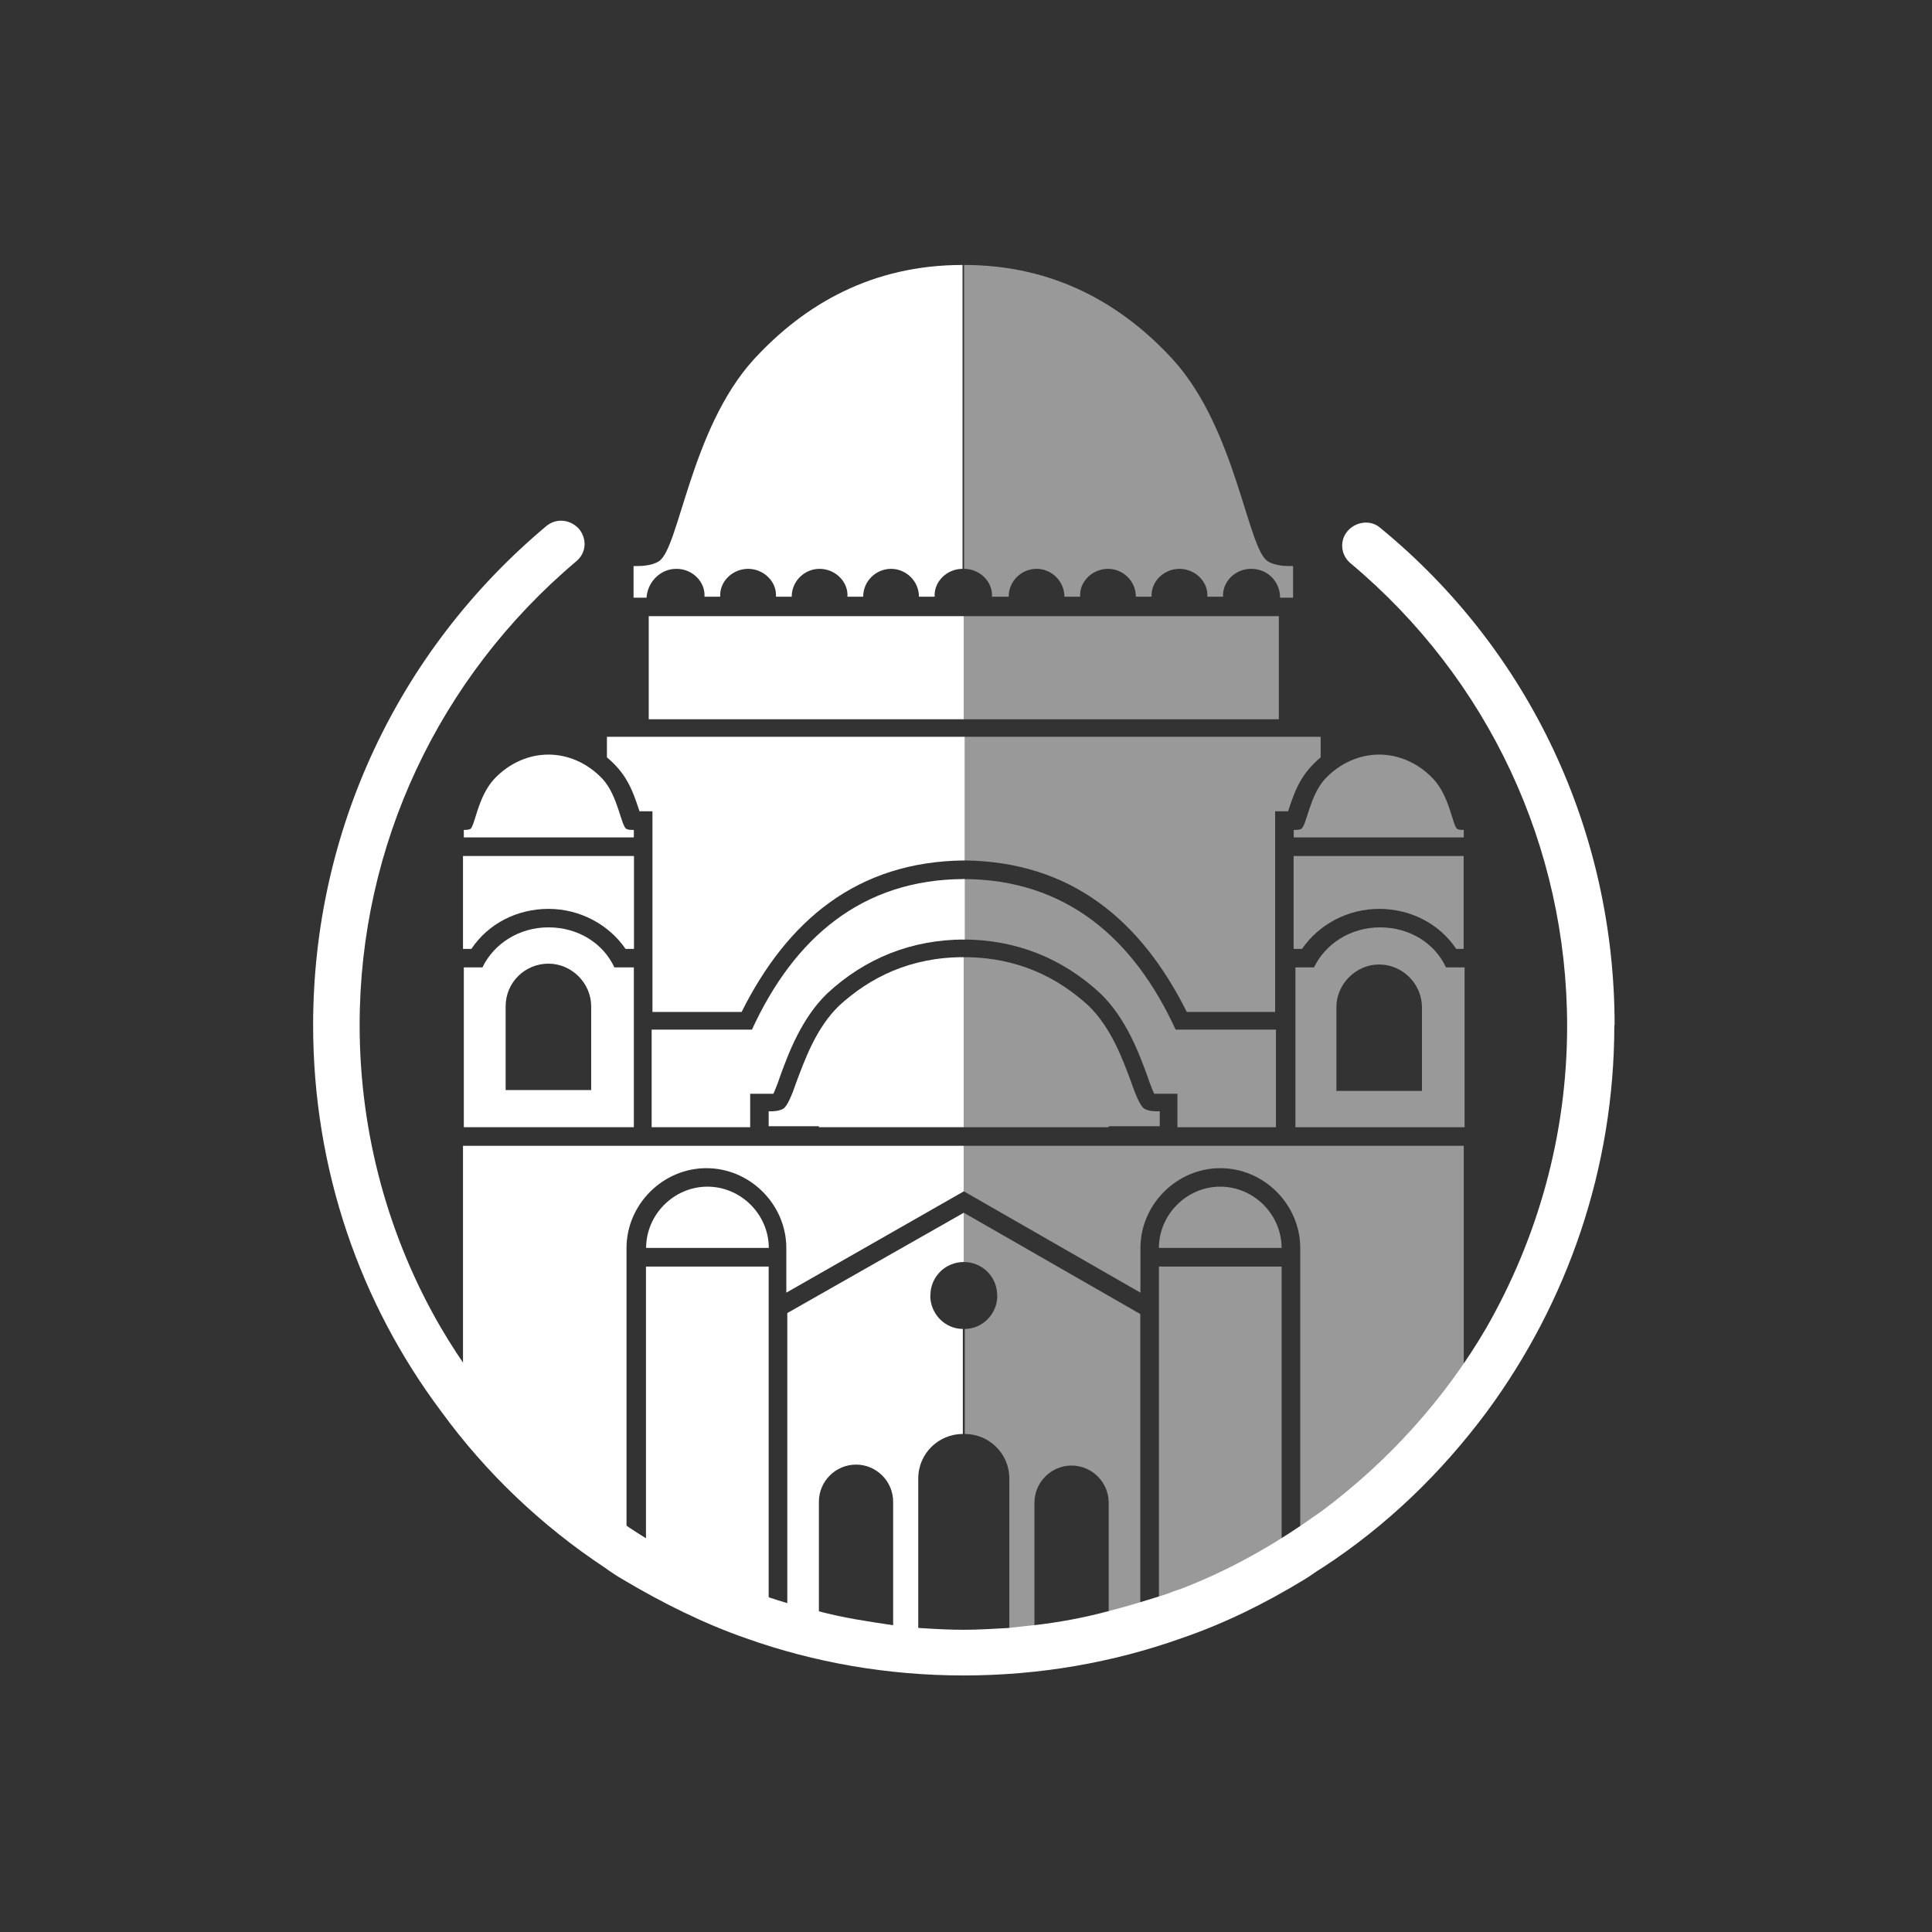 <?xml version="1.0" encoding="UTF-8"?><svg id="Layer_1" xmlns="http://www.w3.org/2000/svg" viewBox="0 0 140 140"><rect x="0" y="0" width="140" height="140" fill="#333333" stroke="none"/><defs><style>.cls-1{fill:#fff;}.cls-2{opacity:.5;}</style></defs><path class="cls-1" d="M116.98,74.28c0,10.44-3.43,20.13-9.23,28.01-3.3,4.44-7.27,8.28-11.92,11.31-.47,.27-.88,.61-1.35,.88-2.76,1.68-5.72,3.16-8.89,4.24-4.92,1.75-10.24,2.69-15.76,2.69s-10.84-.94-15.76-2.69c-3.1-1.08-6.06-2.56-8.89-4.24-.47-.27-.88-.54-1.35-.88-4.58-3.03-8.62-6.87-11.85-11.31-5.86-7.81-9.29-17.51-9.29-28.01,0-14.01,6.13-27.14,16.9-36.16,.74-.61,1.75-.47,2.36,.2,.61,.74,.54,1.75-.2,2.36-9.97,8.42-15.69,20.61-15.69,33.6,0,7.95,2.15,15.49,5.86,21.88,3.03,5.18,7.07,9.7,11.85,13.27,.47,.34,.88,.67,1.35,.94,2.76,1.89,5.72,3.43,8.89,4.71,.47,.2,.88,.34,1.35,.54,1.28,.47,2.63,.81,3.97,1.14,1.75,.47,3.57,.74,5.39,1.01,.61,.07,1.21,.13,1.89,.2,1.08,.07,2.15,.13,3.23,.13s2.15-.07,3.23-.13l1.82-.2c1.82-.2,3.64-.54,5.39-1.01,1.35-.34,2.63-.74,3.91-1.14,.47-.13,.88-.34,1.35-.47,3.16-1.21,6.13-2.83,8.89-4.71,.47-.34,.88-.61,1.35-.94,4.78-3.57,8.89-8.08,11.92-13.27,3.7-6.46,5.86-13.94,5.86-21.88,0-13-5.72-25.18-15.69-33.53-.74-.61-.81-1.68-.2-2.36s1.68-.81,2.36-.2c10.84,8.89,16.97,22.02,16.97,36.03Z"/><g><rect class="cls-1" x="47.01" y="44.65" width="22.83" height="7.47"/><path class="cls-1" d="M49.03,41.22c1.14,0,2.09,.94,2.02,2.02h1.14c-.07-1.08,.88-2.02,2.02-2.02s2.09,.94,2.02,2.02h1.14c0-1.14,.94-2.02,2.02-2.02,1.14,0,2.09,.94,2.02,2.02h1.14c0-1.14,.94-2.02,2.02-2.02s2.02,.88,2.02,2.02h1.14c-.07-1.08,.88-2.02,2.02-2.02V19.2c-6.53,0-11.45,2.83-15.15,6.87-4.58,5.05-5.39,13.74-6.87,14.61-.54,.34-1.35,.34-1.75,.34h-.07v2.29h.94c.07-1.14,1.01-2.09,2.15-2.09Z"/><path class="cls-1" d="M54.49,74.61h-7.27v7.07h7.14v-2.42h1.68c.13-.27,.34-.81,.47-1.21,.61-1.68,1.55-4.24,3.43-6.06,2.76-2.56,6.13-3.91,9.97-3.91h0v-4.38c-7.47,0-12.39,4.31-15.42,10.91Z"/><path class="cls-1" d="M59.34,81.68h10.5v-12.32c-3.91,0-6.8,1.48-9.02,3.5-1.68,1.62-2.49,3.91-3.1,5.52-.34,1.01-.67,1.75-.94,1.95-.34,.2-.74,.2-1.01,.2h-.07v1.08h3.64v.07Z"/><path class="cls-1" d="M43.98,53.4v1.48c1.35,1.14,1.82,2.22,2.36,3.91h.94v14.54h6.46c3.3-6.6,8.35-10.91,16.16-10.98v-8.96h-25.92Z"/><path class="cls-1" d="M51.26,85.99c-2.42,0-4.44,2.02-4.44,4.44h8.89c0-2.42-2.02-4.44-4.44-4.44Z"/><path class="cls-1" d="M69.84,86.33v-3.3H33.55v19.26c3.23,4.44,7.27,8.22,11.85,11.31v-23.16c0-3.16,2.63-5.79,5.79-5.79s5.79,2.63,5.79,5.79v3.23l12.86-7.34Z"/><path class="cls-1" d="M67.42,93.87c0-1.35,1.08-2.42,2.42-2.42v-3.57l-12.79,7.27v23.57h2.29v-9.9c0-1.48,1.21-2.69,2.69-2.69s2.69,1.21,2.69,2.69v9.9h1.82v-11.58c0-1.82,1.48-3.23,3.23-3.23h0v-7.61c-1.28,0-2.36-1.08-2.36-2.42Z"/><path class="cls-1" d="M45.87,60.14h0c-.13,0-.34,0-.47-.07-.4-.2-.61-2.42-1.75-3.64-1.08-1.14-2.49-1.75-3.91-1.75s-2.83,.61-3.91,1.75c-1.21,1.28-1.41,3.43-1.75,3.64-.13,.07-.34,.07-.47,.07v.54h12.32v-.54h-.07Z"/><path class="cls-1" d="M46.81,114.41c2.76,1.68,5.72,3.16,8.89,4.24v-26.87h-8.89v22.63Z"/><path class="cls-1" d="M45.87,70.1h-1.35c-.81-1.75-2.63-2.9-4.78-2.9s-3.97,1.21-4.78,2.9h-1.35v11.58h12.32v-11.58h-.07Zm-3.03,8.89h-6.2v-6.06h0c0-1.75,1.41-3.1,3.1-3.1s3.1,1.41,3.1,3.1h0v6.06Z"/><path class="cls-1" d="M39.74,65.86c2.29,0,4.38,1.14,5.59,2.9h.61v-6.73h-12.39v6.73h.61c1.21-1.82,3.3-2.9,5.59-2.9Z"/></g><g class="cls-2"><rect class="cls-1" x="69.84" y="44.65" width="22.83" height="7.47"/><path class="cls-1" d="M90.65,41.22c-1.14,0-2.09,.94-2.02,2.02h-1.14c.07-1.08-.88-2.02-2.02-2.02s-2.09,.94-2.02,2.02h-1.14c0-1.14-.94-2.02-2.02-2.02-1.14,0-2.09,.94-2.02,2.02h-1.14c0-1.14-.94-2.02-2.02-2.02s-2.02,.88-2.02,2.02h-1.21c.07-1.08-.88-2.02-2.02-2.02V19.2c6.53,0,11.45,2.83,15.15,6.87,4.58,5.05,5.39,13.74,6.87,14.61,.54,.34,1.35,.34,1.75,.34h.07v2.29h-.94c0-1.14-.88-2.09-2.09-2.09Z"/><path class="cls-1" d="M85.19,74.61h7.27v7.07h-7.14v-2.42h-1.68c-.13-.27-.34-.81-.47-1.21-.61-1.68-1.55-4.24-3.43-6.06-2.76-2.56-6.13-3.91-9.97-3.91h0v-4.38c7.47,0,12.39,4.31,15.42,10.91Z"/><path class="cls-1" d="M80.34,81.68h-10.5v-12.32c3.91,0,6.8,1.48,9.02,3.5,1.68,1.62,2.49,3.91,3.1,5.52,.34,1.01,.67,1.75,.94,1.95,.34,.2,.74,.2,1.01,.2h.13v1.08h-3.7v.07Z"/><path class="cls-1" d="M95.7,53.4v1.48c-1.35,1.14-1.82,2.22-2.36,3.91h-.94v14.54h-6.4c-3.3-6.6-8.35-10.91-16.16-10.98v-8.96h25.86Z"/><path class="cls-1" d="M88.43,85.99c2.42,0,4.44,2.02,4.44,4.44h-8.89c0-2.42,2.02-4.44,4.44-4.44Z"/><path class="cls-1" d="M69.84,86.33v-3.3h36.23v19.26c-3.23,4.44-7.27,8.22-11.85,11.31v-23.16c0-3.16-2.63-5.79-5.79-5.79s-5.79,2.63-5.79,5.79v3.23l-12.79-7.34Z"/><path class="cls-1" d="M72.26,93.87c0-1.35-1.08-2.42-2.42-2.42v-3.57l12.79,7.34v23.57h-2.29v-9.9c0-1.48-1.21-2.69-2.69-2.69s-2.69,1.21-2.69,2.69v9.83h-1.82v-11.58c0-1.82-1.48-3.23-3.23-3.23h0v-7.61c1.28,0,2.36-1.08,2.36-2.42Z"/><path class="cls-1" d="M93.81,60.14h0c.13,0,.34,0,.47-.07,.4-.2,.61-2.42,1.75-3.64,1.08-1.14,2.49-1.75,3.91-1.75s2.83,.61,3.91,1.75c1.21,1.28,1.41,3.43,1.75,3.64,.13,.07,.34,.07,.47,.07v.54h-12.32v-.54h.07Z"/><path class="cls-1" d="M92.87,114.41c-2.76,1.68-5.72,3.16-8.89,4.24v-26.87h8.89v22.63Z"/><path class="cls-1" d="M93.81,81.68h12.32v-11.58h-1.35c-.81-1.75-2.63-2.9-4.78-2.9s-3.97,1.21-4.78,2.9h-1.35v11.58h-.07Zm3.03-8.69h0c0-1.68,1.41-3.1,3.1-3.1s3.1,1.41,3.1,3.1h0v6.06h-6.2v-6.06h0Z"/><path class="cls-1" d="M99.94,65.86c-2.29,0-4.38,1.14-5.59,2.9h-.61v-6.73h12.32v6.73h-.54c-1.21-1.82-3.3-2.9-5.59-2.9Z"/></g></svg>